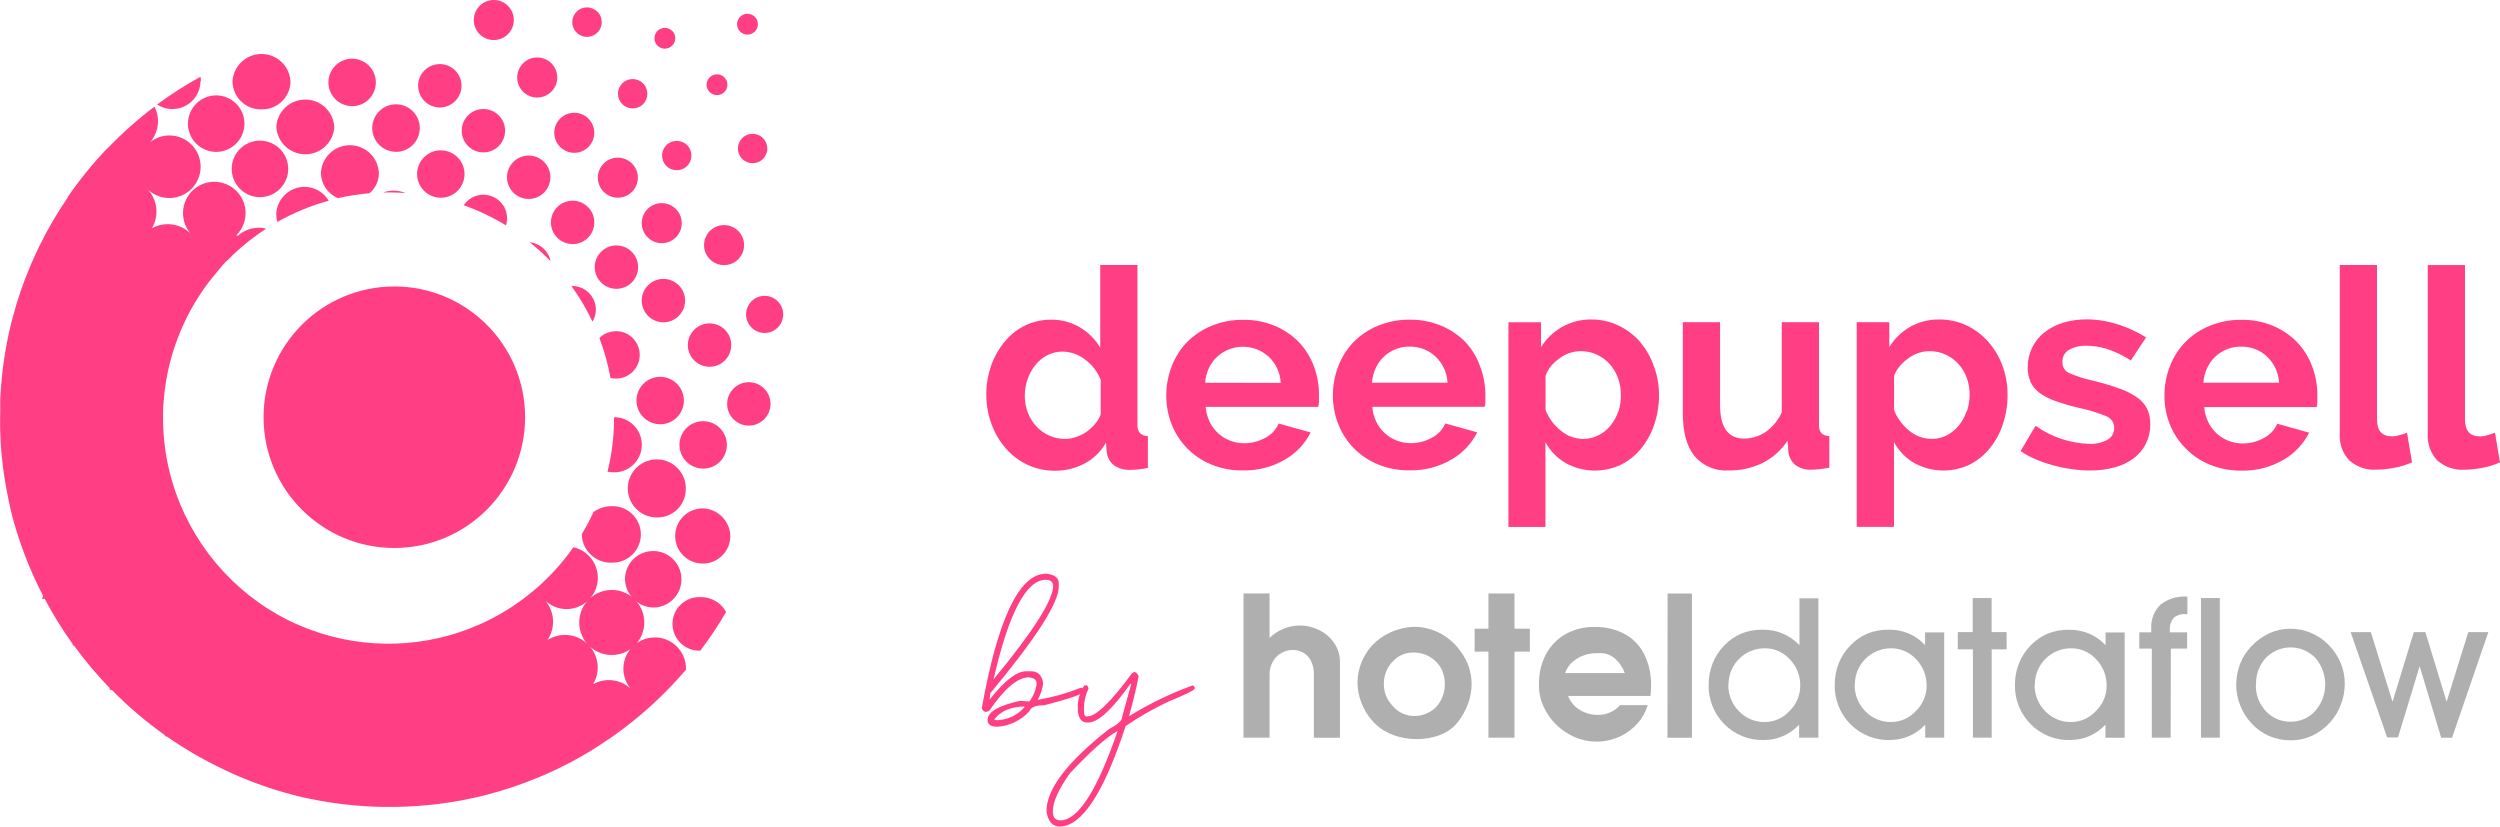 <?xml version="1.0" encoding="UTF-8"?>
<svg id="Capa_1" xmlns="http://www.w3.org/2000/svg" viewBox="0 0 499.01 165">
  <defs>
    <style>
      .cls-1 {
        fill: #ff3e84;
      }

      .cls-2 {
        fill: #afafaf;
      }
    </style>
  </defs>
  <g id="Capa_2">
    <g id="Capa_1-2">
      <g id="Logo">
        <path class="cls-2" d="M267.46,132.22v15.03h-5.2v-12.58c.03-.94-.17-1.88-.57-2.73-.34-.69-.88-1.27-1.55-1.66-.63-.36-1.35-.55-2.08-.55-.79,0-1.56.2-2.25.58-.73.4-1.33,1-1.73,1.72-.46.8-.69,1.71-.67,2.63v12.58h-5.2v-28.78h5.2v8.86c.83-.8,1.81-1.43,2.88-1.85,1-.4,2.07-.61,3.15-.62,1.37,0,2.71.33,3.93.95,1.21.59,2.25,1.5,2.99,2.63.74,1.12,1.12,2.44,1.1,3.78Z"/>
        <path class="cls-2" d="M273.85,128.84c2.23-2.32,5.29-3.66,8.5-3.72.94,0,1.87.12,2.77.37.85.23,1.67.56,2.45.97.78.43,1.5.94,2.17,1.54.69.61,1.31,1.3,1.83,2.07,1.4,1.84,2.16,4.09,2.17,6.4,0,1.36-.24,2.7-.7,3.97-.49,1.33-1.18,2.58-2.05,3.69-.58.75-1.29,1.38-2.1,1.86-.89.53-1.85.91-2.86,1.15-1.04.26-2.12.39-3.19.39-1.15,0-2.29-.14-3.41-.41-1.1-.27-2.15-.7-3.13-1.27-.92-.53-1.74-1.22-2.43-2.04-1.84-2.1-2.87-4.79-2.92-7.58.04-2.74,1.08-5.36,2.91-7.39ZM277.82,132.21c-1.05,1.2-1.62,2.74-1.6,4.33-.01,1.56.57,3.07,1.63,4.21,1.08,1.38,2.75,2.18,4.5,2.17.95,0,1.88-.23,2.73-.66.76-.36,1.43-.89,1.94-1.56.92-1.22,1.4-2.71,1.37-4.23,0-.74-.12-1.47-.36-2.17-.21-.67-.56-1.29-1.02-1.83-1.21-1.43-3-2.25-4.87-2.22-1.66-.04-3.24.69-4.3,1.97h-.03Z"/>
        <path class="cls-2" d="M297.1,125.49v-7.03h5.2v7.03h3.06v4.58h-3.06v17.17h-5.2v-17.17h-2.75v-4.58h2.75Z"/>
        <path class="cls-2" d="M307.19,136.19c.01-1.71.38-3.4,1.08-4.96.79-1.77,2.06-3.27,3.68-4.33,1.94-1.23,4.2-1.85,6.5-1.75,2-.03,3.98.43,5.76,1.36,1.69.89,3.07,2.29,3.94,4,.98,1.96,1.47,4.12,1.41,6.31,0,.7-.04,1.4-.11,2.09h-16.46c.45,1.15,1.26,2.12,2.32,2.77,1.06.67,2.3,1.02,3.55,1.01,1.72.05,3.38-.66,4.53-1.95h5.5c-.4,1.33-1.07,2.55-1.98,3.59-.96,1.1-2.12,1.99-3.43,2.62-1.36.64-2.83,1.01-4.33,1.08h-.48c-1.52,0-3.03-.31-4.43-.93-1.38-.61-2.64-1.47-3.7-2.54-1.04-1.04-1.88-2.25-2.47-3.59-.57-1.25-.88-2.61-.89-3.98,0-.26,0-.53.01-.79ZM318.81,130.38c-1.05-.02-2.1.18-3.07.58-.81.34-1.55.84-2.17,1.47-.52.55-.92,1.2-1.17,1.92h11.91c-.37-1.06-.99-2-1.81-2.76-.85-.82-2-1.26-3.18-1.22h-.51Z"/>
        <path class="cls-2" d="M332.86,118.47h4.86v28.78h-4.89l.03-28.78Z"/>
        <path class="cls-2" d="M359.11,147.24v-2.58c-.92.97-2.02,1.75-3.25,2.28-1.2.51-2.5.78-3.81.77-2.95.09-5.8-1.06-7.87-3.16-2.08-2.1-3.21-4.96-3.13-7.91,0-1.44.26-2.86.78-4.2.51-1.3,1.27-2.49,2.24-3.5.97-1.05,2.15-1.89,3.46-2.46,1.37-.55,2.85-.82,4.33-.79,1.36-.02,2.71.24,3.96.76,1.26.54,2.4,1.33,3.36,2.32v-9.34h3.78v27.81h-3.85ZM344.98,136.6c-.05,2,.71,3.93,2.11,5.35,1.34,1.41,3.22,2.2,5.16,2.17,1.87,0,3.65-.79,4.92-2.17,1.38-1.32,2.17-3.15,2.17-5.07.03-1.98-.73-3.89-2.11-5.31-1.29-1.4-3.11-2.19-5.01-2.17-3.97,0-7.19,3.21-7.2,7.18,0,.02,0,.04,0,.05l-.03-.04Z"/>
        <path class="cls-2" d="M384.28,147.24v-2.58c-.92.97-2.02,1.75-3.25,2.28-1.2.51-2.5.78-3.81.77-2.95.09-5.8-1.06-7.87-3.16-2.08-2.1-3.21-4.96-3.13-7.91,0-1.44.26-2.86.78-4.2.51-1.3,1.27-2.49,2.24-3.5.97-1.05,2.15-1.89,3.46-2.46,1.37-.55,2.85-.82,4.33-.79,1.36-.02,2.71.24,3.97.76,1.23.54,2.33,1.33,3.25,2.32v-2.54h3.82v21.01h-3.8ZM370.2,136.6c-.05,2,.71,3.93,2.11,5.35,1.34,1.41,3.22,2.2,5.16,2.17,1.87,0,3.65-.79,4.92-2.17,1.38-1.32,2.17-3.15,2.17-5.07.03-1.98-.73-3.89-2.11-5.31-1.29-1.4-3.11-2.19-5.01-2.17-3.97,0-7.19,3.21-7.2,7.18,0,.02,0,.04,0,.05l-.03-.04Z"/>
        <path class="cls-2" d="M393.8,147.24v-17.63h-3.02v-3.44h2.98v-6.8h3.77v6.8h3v3.44h-2.98v17.63h-3.75Z"/>
        <path class="cls-2" d="M420.26,147.24v-2.58c-.92.97-2.03,1.74-3.25,2.28-1.2.51-2.5.77-3.81.77-2.95.09-5.8-1.06-7.87-3.16-2.08-2.1-3.22-4.96-3.14-7.91,0-1.44.26-2.86.79-4.2,1.05-2.65,3.09-4.79,5.69-5.95,1.37-.55,2.85-.82,4.33-.79,1.36-.02,2.71.24,3.97.76,1.25.54,2.38,1.33,3.31,2.32v-2.54h3.81v21.01h-3.84ZM406.12,136.6c-.05,2,.71,3.93,2.11,5.35,1.34,1.41,3.22,2.2,5.16,2.17,1.87,0,3.66-.79,4.93-2.17,1.39-1.32,2.17-3.15,2.17-5.07.03-1.98-.73-3.89-2.11-5.31-1.29-1.4-3.11-2.19-5.01-2.17-3.97,0-7.19,3.21-7.2,7.18,0,.02,0,.04,0,.05l-.04-.04Z"/>
        <path class="cls-2" d="M433.28,147.24h-3.77v-17.78h-2.5v-3.25h2.39v-.63c-.13-1.8.52-3.58,1.8-4.86,1.53-1.21,3.47-1.8,5.41-1.63v3.5h-.37c-.87-.08-1.74.2-2.4.77-.56.73-.81,1.64-.73,2.56v.3h3.45v3.25h-3.25l-.04,17.78Z"/>
        <path class="cls-2" d="M439.33,147.24v-27.87h3.75v27.87h-3.75Z"/>
        <path class="cls-2" d="M446.36,136.7c0-1.42.25-2.84.76-4.17.51-1.3,1.27-2.48,2.23-3.49,1.01-1.1,2.22-1.99,3.57-2.62,1.29-.6,2.7-.92,4.12-.92,2.93-.04,5.75,1.14,7.78,3.25,1.02,1.03,1.82,2.24,2.38,3.57.55,1.3.83,2.7.83,4.11,0,1.44-.26,2.86-.78,4.2-.48,1.32-1.22,2.53-2.17,3.57-1.01,1.12-2.23,2.03-3.59,2.66-1.34.61-2.79.92-4.25.91-1.46.01-2.91-.27-4.25-.83-1.32-.57-2.51-1.41-3.5-2.46-1.99-2.11-3.12-4.89-3.14-7.8ZM450.28,136.7c-.06,1.94.66,3.83,1.99,5.25,1.28,1.38,3.1,2.14,4.98,2.1,1.87.02,3.66-.77,4.9-2.17,2.63-3.03,2.63-7.53,0-10.56-2.64-2.73-6.99-2.8-9.72-.16-.06.05-.11.11-.16.16-1.33,1.45-2.03,3.37-1.95,5.34l-.04.03Z"/>
        <path class="cls-2" d="M482.98,132.96l-4.33,14.23h-2.17l-7.28-21.01h4.03l4.33,13.89,4.25-13.89h2.31l4.23,13.89,4.33-13.89h4l-7.24,21.07h-2.17l-4.3-14.28Z"/>
        <path class="cls-1" d="M208.68,114.49c1.75.18,2.64.8,2.65,1.87v.7c.06,3.2-4.5,10.31-13.67,21.32l-.12,1.25c2.92-3.72,5.33-5.6,7.21-5.64h1.08c1.33,0,2.17.79,2.39,2.43-.15,1.14-.51,2.25-1.08,3.25h.12c2.86-.49,5.67-1.28,8.37-2.35h.28c.13,0,.27.13.4.4v.28c0,.49-2.6,1.41-7.81,2.76-1.75,0-2.76.42-3,1.16-1.64,1.84-3.95,2.97-6.41,3.14-1.3,0-1.96-.42-1.97-1.34,0-1.6,2.14-2.87,6.42-3.82h.4c.63.06,1.14.1,1.53.1.81-1.04,1.31-2.28,1.45-3.59,0-.71-.53-1.08-1.55-1.21-2.22,0-4.85,2.21-7.87,6.62-.24.17-.52.27-.81.29-.47-.18-.7-.45-.71-.83,3.2-17.74,7.44-26.66,12.7-26.76ZM198.31,135.62c8.01-9.7,11.98-15.97,11.91-18.81-.12-.74-.63-1.08-1.54-1.08-3.89.08-7.35,6.71-10.37,19.89ZM198.46,143.61l.28.13h.55c2.01-.13,3.87-1.05,5.19-2.58v-.14c-2.75.04-4.76.91-6.02,2.59Z"/>
        <path class="cls-1" d="M226.45,134.13c.26,0,.54.27.83.81-.34,1.91-.98,4.59-1.92,8.02,4-2.48,8.26-4.54,12.69-6.14.13,0,.27.13.42.39v.28c-.24.37-2.01,1.22-5.33,2.59-2.94,1.39-5.77,3.01-8.46,4.84-4.33,13.3-8.71,19.99-13.13,20.07-1.43,0-2.32-.97-2.66-2.98-.08-4.4,4.09-9.9,12.49-16.5,1.73-.9,2.6-1.69,2.59-2.38l1.8-6.5v-.14h-.14c-3.62,5.12-6.42,7.69-8.39,7.73h-.28c-1,0-1.6-.7-1.82-2.17v-.4c-.13-1.72.33-3.43,1.3-4.85h.4c.21,0,.36.22.43.67-.57,1.17-.88,2.45-.9,3.75v.96c.05.54.19.81.41.81h.28c1.72,0,4.7-2.89,8.93-8.66.16-.04.31-.11.44-.22ZM210.15,162c0,1.18.51,1.76,1.53,1.75,3.54-.06,7.34-6.01,11.4-17.84-2.17,1.17-5.33,3.98-9.51,8.43-2.32,3.26-3.45,5.8-3.42,7.65Z"/>
        <path class="cls-1" d="M37.51,24.58c-.05,3.11,2.43,5.68,5.54,5.74,3.11.05,5.68-2.43,5.74-5.54.05-3.11-2.43-5.68-5.54-5.74,0,0,0,0,0,0-3.11-.05-5.67,2.43-5.73,5.54Z"/>
        <path class="cls-1" d="M51.99,28.07c-3.11-.05-5.68,2.43-5.74,5.54-.05,3.11,2.43,5.68,5.54,5.74,3.11.05,5.68-2.43,5.74-5.54,0,0,0,0,0,0,.05-3.11-2.42-5.67-5.53-5.73,0,0,0,0-.01,0Z"/>
        <path class="cls-1" d="M65.61,40.06c-1.59-2.67-5.04-3.56-7.71-1.97-1.66.98-2.7,2.74-2.76,4.67,0,.52.08,1.04.22,1.54,3.23-1.83,6.67-3.26,10.25-4.23Z"/>
        <path class="cls-1" d="M121.96,112.3c3.11.18,5.77-2.2,5.95-5.31.18-3.11-2.2-5.77-5.31-5.95-.15,0-.31-.01-.46,0-1.32-.02-2.6.39-3.67,1.16-.69,1.52-1.48,3.01-2.35,4.44.07,3.17,2.67,5.7,5.85,5.67Z"/>
        <path class="cls-1" d="M130.58,121.26c3.11-.11,5.55-2.72,5.44-5.83s-2.72-5.55-5.83-5.44c-3,.1-5.4,2.54-5.44,5.55.04,3.19,2.64,5.75,5.84,5.73Z"/>
        <path class="cls-1" d="M122.27,94.27c3.03.19,5.64-2.12,5.83-5.15.19-3.03-2.12-5.64-5.15-5.83-.13,0-.26-.01-.39-.01v.88c-.05,3.37-.49,6.72-1.3,9.99.33.07.67.11,1.01.12Z"/>
        <path class="cls-1" d="M136.88,97.87c.21-3.19-2.21-5.95-5.4-6.16-3.19-.21-5.95,2.21-6.16,5.4-.21,3.19,2.21,5.95,5.4,6.16.09,0,.19,0,.28.01,3.11.13,5.74-2.28,5.88-5.39,0,0,0-.01,0-.02Z"/>
        <path class="cls-1" d="M140.08,101.48c-3.04.11-5.42,2.66-5.31,5.7.11,3.04,2.66,5.42,5.7,5.31,2.93-.1,5.27-2.49,5.31-5.42-.04-3.12-2.59-5.62-5.71-5.6Z"/>
        <path class="cls-1" d="M52.11,21.82c3.11.13,5.74-2.28,5.88-5.39,0,0,0-.01,0-.02-.09-3.2-2.75-5.72-5.95-5.63-3.01.08-5.46,2.46-5.63,5.47.04,3.11,2.58,5.61,5.69,5.58Z"/>
        <path class="cls-1" d="M55.15,25.24c.13,3.2,2.84,5.69,6.04,5.55,2.94-.12,5.32-2.43,5.54-5.36-.13-3.2-2.84-5.69-6.04-5.55-2.94.12-5.32,2.43-5.54,5.36Z"/>
        <path class="cls-1" d="M67.48,39.55c2.08-.47,4.18-.8,6.3-.99,1.14-.99,1.82-2.41,1.85-3.92-.08-3.2-2.73-5.73-5.93-5.65-3.02.07-5.47,2.45-5.64,5.47,0,2.23,1.35,4.25,3.42,5.09Z"/>
        <path class="cls-1" d="M80.95,38.54c-1.42-.61-3.02-.65-4.47-.12h1.81c.9,0,1.76.05,2.66.12Z"/>
        <path class="cls-1" d="M140.02,119.2c-2.94-.24-5.53,1.95-5.77,4.89s1.95,5.53,4.89,5.77c.21.02.42.02.64.01,1.87-2.46,3.6-5.04,5.15-7.71-.97-1.81-2.86-2.95-4.92-2.97Z"/>
        <path class="cls-1" d="M40.1,16.24c0-.31-.03-.62-.08-.92-3.01,1.65-5.9,3.5-8.66,5.54,2.6,1.69,6.07.95,7.76-1.65.58-.89.89-1.92.9-2.97h.08Z"/>
        <path class="cls-1" d="M70.22,21.19c2.61.04,4.76-2.05,4.8-4.67.04-2.61-2.05-4.76-4.67-4.8-2.61-.04-4.75,2.05-4.8,4.65-.04,2.61,2.04,4.76,4.65,4.81,0,0,0,0,.01,0Z"/>
        <path class="cls-1" d="M78.96,30.31c2.62.05,4.78-2.04,4.83-4.66.05-2.62-2.04-4.78-4.66-4.83-2.62-.05-4.78,2.04-4.83,4.66,0,0,0,0,0,0-.04,2.61,2.04,4.77,4.66,4.82Z"/>
        <path class="cls-1" d="M114.35,40.06c-2.39-.03-4.35,1.88-4.38,4.28s1.88,4.35,4.28,4.38,4.35-1.88,4.38-4.28c0-.02,0-.04,0-.05,0-2.37-1.91-4.3-4.28-4.33Z"/>
        <path class="cls-1" d="M109.86,35.38c0-2.39-1.94-4.33-4.33-4.33-2.39,0-4.33,1.94-4.33,4.33,0,2.35,1.88,4.28,4.23,4.33,2.39.05,4.37-1.84,4.43-4.23,0-.03,0-.07,0-.1Z"/>
        <path class="cls-1" d="M123.04,48.99c-2.39,0-4.33,1.94-4.33,4.33,0,2.39,1.94,4.33,4.33,4.33,2.36,0,4.28-1.89,4.33-4.24.05-2.39-1.85-4.37-4.24-4.42-.03,0-.06,0-.09,0Z"/>
        <path class="cls-1" d="M87.79,21.45c2.39,0,4.33-1.94,4.33-4.33,0-2.39-1.94-4.33-4.33-4.33-2.35,0-4.28,1.88-4.33,4.23-.05,2.39,1.84,4.37,4.23,4.43.03,0,.07,0,.1,0Z"/>
        <path class="cls-1" d="M96.49,30.42c2.39,0,4.33-1.94,4.33-4.33,0-2.39-1.94-4.33-4.33-4.33-2.35,0-4.28,1.88-4.33,4.23-.05,2.39,1.84,4.37,4.23,4.43.03,0,.07,0,.1,0Z"/>
        <path class="cls-1" d="M152.68,59.05c-2.04-.03-3.73,1.6-3.76,3.65-.03,2.04,1.6,3.73,3.65,3.76s3.73-1.6,3.76-3.65c0,0,0,0,0-.01.02-2.04-1.61-3.71-3.65-3.75Z"/>
        <path class="cls-1" d="M149.47,76.29c-2.39,0-4.33,1.94-4.33,4.33,0,2.39,1.94,4.33,4.33,4.33,2.35,0,4.28-1.88,4.33-4.23.05-2.39-1.84-4.37-4.23-4.43-.03,0-.07,0-.1,0Z"/>
        <path class="cls-1" d="M132.02,48.54c2.21.04,4.02-1.72,4.06-3.93.04-2.21-1.72-4.02-3.93-4.06-2.21-.04-4.02,1.72-4.06,3.93-.02,2.2,1.73,4.01,3.93,4.06Z"/>
        <path class="cls-1" d="M123.26,39.46c2.21.04,4.02-1.72,4.06-3.93.04-2.21-1.72-4.02-3.93-4.06-2.21-.04-4.02,1.72-4.06,3.93-.04,2.21,1.72,4.02,3.93,4.06,0,0,0,0,0,0Z"/>
        <path class="cls-1" d="M114.56,30.5c2.21.04,4.02-1.72,4.06-3.93.04-2.21-1.72-4.02-3.93-4.06-2.21-.04-4.02,1.72-4.06,3.93-.03,2.2,1.73,4.02,3.93,4.06Z"/>
        <path class="cls-1" d="M110.02,18.33c1.58-1.54,1.62-4.07.08-5.65-1.54-1.58-4.07-1.62-5.65-.08-1.58,1.54-1.62,4.06-.09,5.65,1.53,1.58,4.05,1.63,5.63.1,0,0,.01-.01.02-.02Z"/>
        <path class="cls-1" d="M128.33,20.82c1.16-1.13,1.19-2.99.06-4.15-1.13-1.16-2.99-1.19-4.15-.06-1.16,1.13-1.19,2.98-.06,4.14,1.13,1.17,2.98,1.2,4.15.07,0,0,0,0,0,0Z"/>
        <path class="cls-1" d="M119.25,6.5c1.15-1.15,1.16-3.01,0-4.16s-3.01-1.16-4.16,0c-1.15,1.15-1.16,3.01,0,4.16,0,0,0,0,0,0,1.14,1.15,3,1.15,4.15,0,0,0,0,0,0,0Z"/>
        <path class="cls-1" d="M132.97,33.09c1.13,1.16,2.98,1.19,4.15.07,1.16-1.13,1.19-2.98.07-4.15-1.13-1.16-2.98-1.19-4.15-.07,0,0,0,0,0,0-1.16,1.13-1.19,2.98-.06,4.15Z"/>
        <path class="cls-1" d="M148.18,27.54c-1.16,1.13-1.19,2.99-.06,4.15s2.99,1.19,4.15.06c1.16-1.13,1.19-2.98.06-4.14-1.12-1.17-2.97-1.21-4.13-.09,0,0-.02.02-.02.02Z"/>
        <path class="cls-1" d="M150.67,6.3c.81-.81.82-2.13,0-2.94s-2.13-.82-2.94,0c-.81.81-.82,2.13,0,2.94,0,0,0,0,0,0,.8.81,2.11.81,2.92,0,0,0,0,0,0,0Z"/>
        <path class="cls-1" d="M134.18,9.11c.81-.81.82-2.13,0-2.94-.81-.81-2.13-.82-2.94,0-.81.81-.82,2.13,0,2.94,0,0,0,0,0,0,.8.81,2.11.81,2.92,0,0,0,0,0,0,0Z"/>
        <path class="cls-1" d="M144.56,18.41c.83-.8.85-2.11.05-2.94-.8-.83-2.11-.85-2.94-.05-.82.8-.85,2.11-.05,2.93.8.82,2.12.85,2.94.05Z"/>
        <path class="cls-1" d="M101.35,6.86c1.58-1.54,1.62-4.07.08-5.65-1.54-1.58-4.07-1.62-5.65-.08-1.58,1.54-1.62,4.06-.09,5.65,1.54,1.58,4.06,1.62,5.65.09,0,0,0,0,0,0Z"/>
        <path class="cls-1" d="M144.46,52.92c2.21.04,4.02-1.72,4.06-3.93.04-2.21-1.72-4.02-3.93-4.06-2.21-.04-4.02,1.72-4.06,3.93-.04,2.21,1.72,4.02,3.93,4.06,0,0,0,0,0,0Z"/>
        <path class="cls-1" d="M132.42,64.33c2.39,0,4.33-1.94,4.33-4.33,0-2.39-1.94-4.33-4.33-4.33-2.35,0-4.28,1.88-4.33,4.23-.05,2.39,1.84,4.37,4.23,4.43.03,0,.07,0,.1,0Z"/>
        <path class="cls-1" d="M141.63,73.21c2.39,0,4.33-1.94,4.33-4.33,0-2.39-1.94-4.33-4.33-4.33-2.35,0-4.28,1.88-4.33,4.23-.05,2.39,1.84,4.37,4.23,4.43.03,0,.07,0,.1,0Z"/>
        <path class="cls-1" d="M88.06,30c-2.61-.04-4.76,2.04-4.81,4.66-.04,2.61,2.04,4.76,4.66,4.81,2.61.04,4.76-2.04,4.81-4.65.04-2.61-2.04-4.76-4.66-4.81Z"/>
        <path class="cls-1" d="M101.22,43.59c0-2.61-2.13-4.72-4.75-4.72-1.57,0-3.04.79-3.92,2.1,2.95,1.04,5.79,2.39,8.46,4.03.14-.46.2-.93.21-1.41Z"/>
        <path class="cls-1" d="M105.74,48.36c1.47,1.18,2.86,2.44,4.17,3.79-.4-2.04-2.09-3.58-4.17-3.79Z"/>
        <path class="cls-1" d="M118.94,61.89c.04-2.61-2.04-4.76-4.65-4.81,0,0,0,0,0,0h-.23c1.61,2.25,3.02,4.63,4.2,7.12.43-.7.66-1.5.68-2.32Z"/>
        <path class="cls-1" d="M123.03,66.11c-1.27-.02-2.49.46-3.39,1.35.98,2.59,1.73,5.26,2.22,7.98.33.08.67.13,1.02.13,2.61.04,4.77-2.04,4.81-4.66.04-2.61-2.04-4.77-4.66-4.81h0Z"/>
        <path class="cls-1" d="M131.7,84.69c2.61.04,4.76-2.04,4.81-4.66.04-2.61-2.04-4.76-4.66-4.81-2.61-.04-4.76,2.04-4.81,4.65-.04,2.61,2.04,4.76,4.65,4.81,0,0,0,0,0,0Z"/>
        <path class="cls-1" d="M140.28,93.54c2.61.04,4.76-2.04,4.81-4.66.04-2.61-2.04-4.76-4.66-4.81-2.61-.04-4.76,2.04-4.81,4.65-.04,2.61,2.04,4.76,4.65,4.81,0,0,0,0,0,0Z"/>
        <path class="cls-1" d="M130.81,127.24c-3.45-.07-6.3,2.67-6.38,6.12,0,.01,0,.02,0,.03-.02,1.47.49,2.91,1.43,4.04-2.05-1.87-5.06-2.21-7.48-.86,1.43-2.36,1.19-5.38-.6-7.48,2.67,2.39,6.78,2.16,9.17-.51,2.39-2.67,2.16-6.78-.51-9.17-2.67-2.39-6.78-2.16-9.17.51-2.13,2.38-2.21,5.96-.19,8.44-2.18-1.92-5.36-2.16-7.81-.6,1.63-2.39,1.48-5.57-.37-7.8,1.11,1.01,2.55,1.59,4.05,1.61,3.45.07,6.31-2.66,6.38-6.11.06-2.97-1.98-5.58-4.88-6.23-2.09,2.99-4.54,5.72-7.29,8.12-.27.24-.54.45-.82.68-2.77,2.32-5.82,4.3-9.06,5.89-1.2.6-2.44,1.08-3.7,1.61-10.79,4.12-22.75,3.93-33.4-.53-.95-.4-1.89-.82-2.81-1.28-11.09-5.61-19.39-15.53-22.95-27.44-.21-.69-.4-1.39-.57-2.09-.93-3.76-1.36-7.63-1.3-11.5,0-.8,0-1.6.1-2.39.1-1.39.26-2.75.48-4.09,1.34-8.17,4.91-15.82,10.33-22.09,1.72-2.17,1.96-2.17,1.96-2.17,2.33-2.38,4.91-4.49,7.71-6.3-.44-.11-.89-.18-1.34-.19-1.6-.04-3.15.54-4.33,1.62l-.26-.14c2.43-2.44,2.43-6.4-.02-8.83-2.44-2.43-6.4-2.43-8.83.02-2.36,2.37-2.43,6.17-.18,8.63h0c-2.04-2.14-5.27-2.63-7.86-1.19,1.54-2.57,1.12-5.87-1.02-7.97h0c2.38,2.49,6.34,2.58,8.83.2,1.21-1.16,1.9-2.75,1.93-4.42.05-3.45-2.7-6.29-6.15-6.34,0,0,0,0,0,0-1.42-.02-2.8.45-3.91,1.33.97-1.14,1.52-2.59,1.55-4.09.02-1.04-.23-2.07-.7-3-3.36,2.53-6.51,5.34-9.42,8.39h.05-.11c-2.84,2.98-5.44,6.17-7.77,9.56,0,0,0,.11-.05.16s0,0,0,0c-2.14,3.12-4.06,6.4-5.72,9.81-.57,1.17-1.08,2.36-1.63,3.56-1.51,3.51-2.75,7.13-3.71,10.83-.13.48-.26.95-.37,1.44-.65,2.71-1.15,5.45-1.5,8.21-.09.62-.14,1.25-.21,1.87-.16,1.49-.28,3-.35,4.51v2.43c-.07,2.76,0,5.53.23,8.28.08.91.18,1.82.29,2.72.17,1.34.37,2.67.61,4,.31,1.76.69,3.52,1.08,5.25.32,1.29.68,2.57,1.08,3.82.13.42.26.84.4,1.26,1.31,3.98,2.94,7.84,4.87,11.55-.09.23-.15.47-.23.7l.52-.15c1.66,3.15,3.53,6.18,5.61,9.07,0,.1,0,.2,0,.3h.26c2.17,2.99,4.55,5.82,7.11,8.48,0,.1,0,.19,0,.29.16.06.32.1.49.14,3.25,3.31,6.79,6.32,10.58,9.01v.21h.3c3.57,2.49,7.35,4.68,11.28,6.55l1.7.8c4.58,2.07,9.35,3.68,14.24,4.82.47.11.94.19,1.41.29,4.8,1,9.67,1.54,14.57,1.62h2.4c5.84-.07,11.65-.8,17.32-2.17l1.31-.34c3.29-.87,6.52-1.95,9.67-3.25l.64-.26c3.83-1.61,7.52-3.53,11.04-5.74l.97-.63c2.89-1.86,5.66-3.92,8.27-6.15,1.08-.9,2.09-1.84,3.1-2.79,2.03-1.92,3.95-3.94,5.76-6.06h0c.11-3.45-2.6-6.34-6.06-6.45-.02,0-.03,0-.05,0Z"/>
        <circle class="cls-1" cx="78.71" cy="83.28" r="26.1"/>
        <path class="cls-1" d="M227.04,84.83v-31.93h-7.43v16.51c-.97-1.67-2.36-3.06-4.02-4.05-1.73-1.03-3.72-1.57-5.74-1.55-1.8-.02-3.59.37-5.22,1.15-1.59.77-2.99,1.88-4.1,3.25-1.17,1.42-2.08,3.03-2.69,4.76-.66,1.89-.99,3.88-.97,5.88,0,2.02.37,4.01,1.08,5.9.64,1.76,1.61,3.39,2.86,4.8,1.2,1.37,2.68,2.48,4.33,3.25,1.73.79,3.61,1.18,5.51,1.16,2.01,0,3.99-.48,5.77-1.41,1.82-.95,3.32-2.4,4.33-4.19l.17,2c.13.98.64,1.87,1.41,2.49.95.66,2.09.99,3.25.94,1.19-.02,2.37-.15,3.54-.39v-6.37c-.57.03-1.12-.17-1.55-.55-.37-.47-.57-1.06-.54-1.66ZM219.71,82.72c-.27.71-.66,1.37-1.16,1.94-.51.59-1.09,1.11-1.72,1.56-.63.44-1.32.78-2.06,1.02-.7.24-1.43.36-2.17.37-1.1,0-2.19-.22-3.19-.67-.96-.43-1.83-1.05-2.54-1.83-.74-.79-1.31-1.71-1.7-2.72-.41-1.07-.62-2.2-.62-3.35,0-1.13.18-2.25.55-3.32.35-1.04.88-2,1.56-2.86.65-.82,1.48-1.5,2.41-1.97.95-.48,2.01-.73,3.07-.71,1.62.03,3.19.59,4.46,1.6,1.39,1.02,2.46,2.41,3.1,4.02v6.93Z"/>
        <path class="cls-1" d="M259.28,68.31c-1.36-1.39-2.99-2.49-4.77-3.25-2.01-.84-4.17-1.26-6.34-1.22-2.19-.03-4.37.38-6.4,1.22-1.82.75-3.47,1.85-4.86,3.25-1.33,1.39-2.36,3.03-3.04,4.83-.72,1.86-1.09,3.85-1.08,5.85,0,1.95.36,3.89,1.08,5.71,1.43,3.64,4.28,6.54,7.9,8.01,2.01.82,4.16,1.23,6.32,1.19,2.94.07,5.85-.68,8.39-2.17,2.21-1.26,3.99-3.14,5.13-5.41l-6.38-1.78c-.53,1.24-1.48,2.25-2.69,2.86-1.28.71-2.72,1.08-4.19,1.08-.95,0-1.88-.17-2.77-.5-.88-.33-1.69-.82-2.38-1.45-.71-.64-1.3-1.41-1.72-2.26-.46-.96-.74-1.99-.82-3.05h22.47c.08-.36.13-.72.14-1.08v-1.39c0-1.93-.34-3.85-1.02-5.65-.66-1.78-1.67-3.41-2.97-4.79ZM240.56,76.39c.06-1.02.32-2.01.75-2.93.4-.85.96-1.63,1.65-2.27,2.92-2.64,7.36-2.64,10.27,0,1.45,1.37,2.31,3.25,2.41,5.24l-15.08-.03Z"/>
        <path class="cls-1" d="M292.54,68.31c-1.36-1.39-2.98-2.49-4.77-3.25-2.01-.85-4.17-1.27-6.34-1.25-2.19-.03-4.37.38-6.4,1.22-1.82.75-3.47,1.85-4.86,3.25-1.32,1.39-2.36,3.03-3.04,4.83-.72,1.86-1.09,3.85-1.08,5.85-.01,1.95.36,3.89,1.08,5.71.69,1.78,1.74,3.41,3.07,4.77,1.37,1.4,3.01,2.5,4.82,3.25,2.01.82,4.16,1.22,6.32,1.19,2.95.07,5.86-.68,8.4-2.17,2.2-1.27,3.98-3.15,5.12-5.41l-6.37-1.78c-.54,1.24-1.49,2.25-2.7,2.86-1.28.71-2.72,1.08-4.18,1.08-.95,0-1.88-.17-2.77-.5-.88-.33-1.69-.82-2.39-1.45-.71-.64-1.29-1.41-1.71-2.26-.46-.96-.75-1.99-.83-3.05h22.45c.08-.36.12-.72.13-1.08v-1.39c-.01-1.93-.38-3.85-1.08-5.65-.62-1.77-1.6-3.39-2.87-4.77ZM273.85,76.39c.06-1.02.32-2.01.76-2.93,1.2-2.63,3.84-4.3,6.73-4.27,1.91-.05,3.77.66,5.18,1.96,1.45,1.37,2.32,3.25,2.41,5.24h-15.08Z"/>
        <path class="cls-1" d="M327.35,68.21c-1.21-1.36-2.68-2.47-4.33-3.25-1.69-.8-3.54-1.21-5.41-1.19-2.06-.03-4.08.5-5.87,1.52-1.69.97-3.12,2.35-4.15,4.01v-4.98h-6.5v40.86h7.39v-16.91c.93,1.71,2.31,3.14,4,4.14,3.41,1.89,7.53,2.02,11.05.36,1.57-.78,2.95-1.89,4.05-3.25,1.16-1.44,2.06-3.07,2.63-4.83.64-1.91.96-3.91.94-5.92,0-1.98-.37-3.95-1.08-5.8-.61-1.74-1.53-3.34-2.73-4.74ZM323.02,82.1c-.34,1.03-.86,1.99-1.54,2.84-.66.81-1.48,1.47-2.41,1.94-.95.49-2.01.74-3.07.73-1.62-.01-3.19-.59-4.43-1.63-1.38-1.08-2.44-2.51-3.07-4.14v-6.82c.25-.7.62-1.36,1.08-1.94.5-.58,1.06-1.1,1.69-1.55.62-.46,1.31-.83,2.05-1.08.7-.23,1.43-.35,2.17-.36,1.1-.01,2.19.21,3.19.66.96.44,1.83,1.06,2.54,1.83.74.8,1.31,1.73,1.69,2.75.42,1.09.63,2.24.62,3.41.04,1.14-.12,2.29-.47,3.38h-.03Z"/>
        <path class="cls-1" d="M363.08,84.83v-20.52h-7.43v17.97c-.69,1.6-1.82,2.97-3.25,3.96-1.25.84-2.73,1.3-4.24,1.31-3.22,0-4.83-2.24-4.83-6.71v-16.53h-7.43v18.19c0,3.77.78,6.61,2.33,8.53,1.69,1.98,4.22,3.05,6.82,2.88,2.33.03,4.64-.48,6.75-1.49,2.04-1.02,3.77-2.57,5.01-4.48l.17,2.38c.14.99.65,1.89,1.42,2.52.91.65,2.01.98,3.13.91.52,0,1.03-.03,1.55-.09.69-.07,1.38-.17,2.06-.3v-6.32c-.57.03-1.13-.17-1.56-.55-.36-.47-.54-1.06-.5-1.66Z"/>
        <path class="cls-1" d="M396.87,68.21c-1.21-1.36-2.68-2.47-4.33-3.25-1.69-.8-3.54-1.2-5.41-1.19-2.05-.04-4.08.47-5.87,1.47-1.7.98-3.13,2.37-4.15,4.05v-4.98h-6.5v40.86h7.44v-16.91c.93,1.71,2.31,3.14,4,4.14,3.41,1.89,7.53,2.02,11.05.36,1.56-.78,2.94-1.89,4.05-3.25,1.16-1.44,2.06-3.07,2.63-4.83.64-1.91.96-3.91.94-5.92,0-1.98-.34-3.95-1.03-5.8-.64-1.74-1.6-3.35-2.83-4.74ZM392.54,82.1c-.34,1.03-.87,1.98-1.55,2.83-.65.81-1.46,1.47-2.38,1.95-.95.49-2.01.74-3.07.73-1.62-.02-3.19-.59-4.44-1.63-1.36-1.09-2.41-2.51-3.04-4.14v-6.82c.27-.71.65-1.36,1.14-1.94.5-.58,1.06-1.1,1.69-1.55.62-.46,1.31-.83,2.05-1.08.7-.23,1.43-.35,2.17-.36,1.1-.01,2.18.21,3.18.66.97.43,1.83,1.05,2.56,1.83.74.8,1.31,1.73,1.69,2.75.41,1.09.62,2.25.61,3.41,0,1.15-.18,2.29-.55,3.38h-.03Z"/>
        <path class="cls-1" d="M426.5,79.28c-1.11-.75-2.32-1.35-3.59-1.78-1.44-.52-3.21-1.04-5.31-1.56-1.59-.34-3.14-.84-4.62-1.49-.84-.39-1.36-1.24-1.31-2.17-.06-1.02.47-1.99,1.36-2.49,1.03-.55,2.19-.82,3.36-.78,1.47,0,2.93.24,4.33.69,1.62.55,3.17,1.31,4.6,2.25l3.05-4.6c-1.79-1.12-3.72-2.01-5.74-2.64-2-.63-4.08-.96-6.18-.96-1.57,0-3.13.21-4.63.66-1.35.41-2.61,1.05-3.72,1.92-2.16,1.68-3.4,4.28-3.36,7.02-.02.99.17,1.97.56,2.88.4.86,1.01,1.6,1.76,2.17.99.72,2.09,1.27,3.25,1.66,1.58.56,3.19,1.02,4.82,1.39,1.81.38,3.58.93,5.29,1.63.96.36,1.59,1.28,1.58,2.31.03.98-.48,1.9-1.33,2.38-1.12.61-2.39.9-3.66.83-3.84-.13-7.56-1.38-10.7-3.61l-3,5.05c.92.63,1.91,1.17,2.94,1.6,1.13.49,2.3.9,3.49,1.22,1.23.34,2.48.6,3.75.78,1.22.18,2.46.27,3.69.27,1.67.02,3.34-.19,4.96-.63,1.37-.37,2.65-.99,3.79-1.83,1.02-.77,1.84-1.77,2.41-2.91.58-1.19.88-2.51.86-3.83.03-1.08-.18-2.15-.63-3.13-.49-.93-1.2-1.72-2.08-2.3Z"/>
        <path class="cls-1" d="M458.52,68.31c-1.36-1.39-2.98-2.49-4.77-3.25-2.01-.84-4.17-1.26-6.34-1.22-2.19-.03-4.37.38-6.4,1.22-1.82.74-3.47,1.85-4.85,3.25-1.33,1.39-2.37,3.03-3.05,4.83-.72,1.86-1.09,3.85-1.08,5.85-.01,1.95.36,3.89,1.08,5.71.71,1.8,1.78,3.43,3.15,4.8,1.37,1.4,3.01,2.5,4.82,3.25,2.01.82,4.16,1.22,6.32,1.19,2.95.07,5.86-.68,8.4-2.17,2.2-1.27,3.98-3.15,5.12-5.41l-6.37-1.78c-.54,1.24-1.49,2.25-2.7,2.86-1.28.71-2.72,1.08-4.18,1.08-.95,0-1.88-.17-2.77-.5-.88-.33-1.69-.82-2.39-1.45-.71-.64-1.29-1.41-1.71-2.26-.46-.96-.75-1.99-.83-3.05h22.45c.08-.36.12-.72.13-1.08v-1.39c0-1.93-.35-3.85-1.03-5.65-.66-1.8-1.68-3.44-3-4.82ZM439.8,76.39c.07-1.02.32-2.01.76-2.93,1.2-2.63,3.84-4.3,6.73-4.27,1.92-.05,3.79.65,5.2,1.96,1.45,1.37,2.32,3.25,2.41,5.24h-15.1Z"/>
        <path class="cls-1" d="M478.92,86.87c-.46.14-.94.22-1.42.23-2.02,0-3.04-1.08-3.04-3.39v-30.81h-7.43v33.71c-.13,1.95.56,3.87,1.91,5.29,1.49,1.31,3.43,1.98,5.41,1.85,1.21-.01,2.42-.15,3.61-.39,1.2-.21,2.37-.58,3.49-1.08l-1-5.93c-.49.26-1,.37-1.53.52Z"/>
        <path class="cls-1" d="M498.01,86.38c-.49.18-1,.35-1.53.5-.46.14-.94.22-1.42.23-2.02,0-3.04-1.08-3.04-3.39v-30.81h-7.43v33.71c-.12,1.95.57,3.87,1.91,5.29,1.49,1.31,3.43,1.98,5.41,1.85,1.21-.01,2.42-.15,3.61-.39,1.2-.21,2.37-.58,3.49-1.08l-1-5.91Z"/>
      </g>
    </g>
  </g>
</svg>
